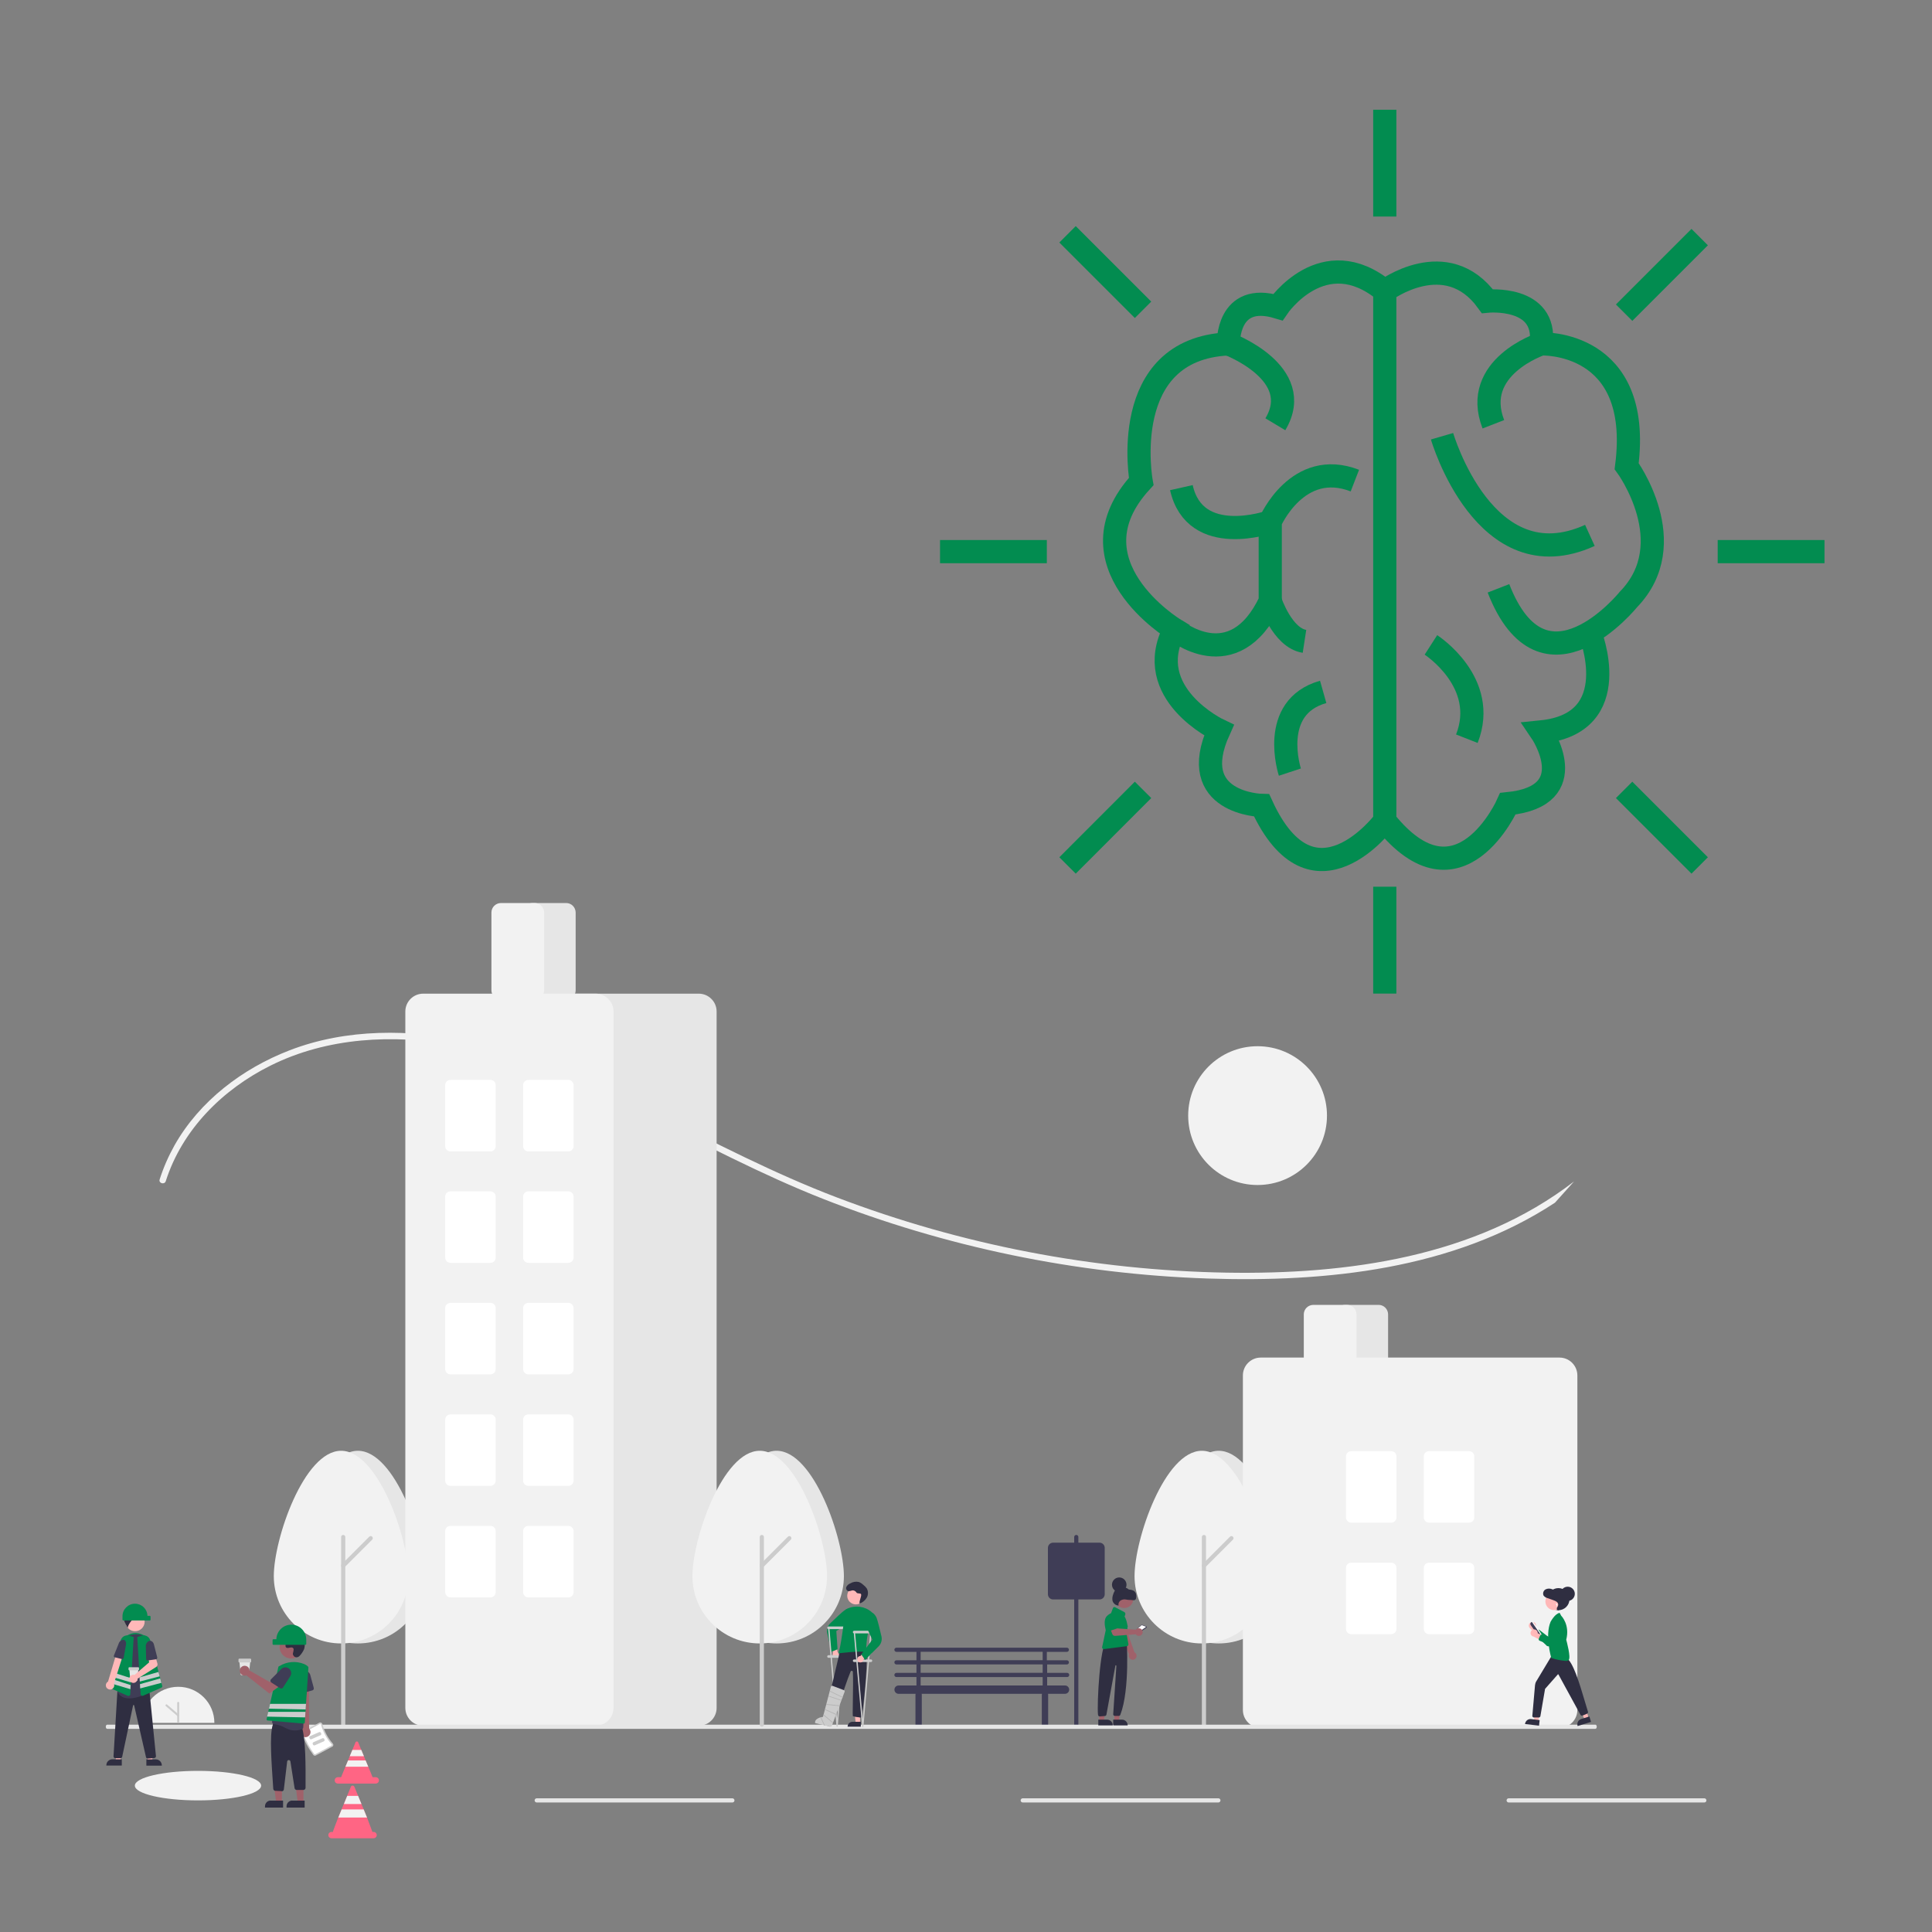 <?xml version="1.0" encoding="UTF-8"?>
<svg id="Layer_1" data-name="Layer 1" xmlns="http://www.w3.org/2000/svg" width="250" height="250" viewBox="0 0 250 250">
  <rect x="0" y="0" width="250" height="250" fill="#808080" stroke="none"/>
  <defs>
    <style>
      .cls-1 {
        fill: #ccc;
      }

      .cls-1, .cls-2, .cls-3, .cls-4, .cls-5, .cls-6, .cls-7, .cls-8, .cls-9, .cls-10, .cls-11 {
        stroke-width: 0px;
      }

      .cls-2 {
        fill: #a0616a;
      }

      .cls-3 {
        fill: #3f3d56;
      }

      .cls-4 {
        fill: #ffb8b8;
      }

      .cls-5 {
        fill: #f2f2f2;
      }

      .cls-6 {
        fill: #2f2e41;
      }

      .cls-7 {
        fill: #b3b3b3;
      }

      .cls-8 {
        fill: #e6e6e6;
      }

      .cls-9 {
        fill: #028c50;
      }

      .cls-10 {
        fill: #fff;
      }

      .cls-12 {
        fill: none;
        stroke: #028c50;
        stroke-miterlimit: 10;
        stroke-width: 3px;
      }

      .cls-11 {
        fill: #ff6584;
      }
    </style>
  </defs>
  <path class="cls-12" d="M199.43,44.5s-9.07,2.99-6.19,10.4"/>
  <path class="cls-12" d="M186.6,56.45s5.53,19.02,19.13,12.83"/>
  <path class="cls-12" d="M205.73,81.86s4.76,11.74-6.3,12.85c0,0,5.64,8.29-4.31,9.29,0,0-6.3,14.27-15.93,2.21V37.64s7.96-5.97,13.27,1.33c0,0,7.74-.77,6.97,5.53,0,0,13.16-.55,11.06,15.82,0,0,7.31,9.95.23,17.25,0,0-10.96,13.6-16.82-1.44"/>
  <path class="cls-12" d="M179.19,106.21s-9.29,12.5-15.93-1.99c0,0-9.84-.22-5.53-9.73,0,0-10.06-4.76-5.75-13.05,0,0-14.05-8.52-4.31-19.13,0,0-3.1-17.14,11.28-17.81,0,0-.22-6.75,6.41-4.76,0,0,5.86-8.63,13.82-2.1"/>
  <path class="cls-12" d="M151.98,81.44s7.63,6.41,12.39-3.65v-10.29s3.54-8.18,10.95-5.31"/>
  <path class="cls-12" d="M164.37,67.51s-9.73,3.45-11.5-4.41"/>
  <path class="cls-12" d="M158.95,44.5s10.06,3.76,6.08,10.4"/>
  <path class="cls-12" d="M185.16,83.45s7.52,4.84,4.65,12.14"/>
  <path class="cls-12" d="M166.91,99.91s-2.76-8.38,4.31-10.38"/>
  <path class="cls-12" d="M164.37,77.79s1.57,4.76,4.43,5.2"/>
  <line class="cls-12" x1="179.19" y1="14.2" x2="179.19" y2="28.02"/>
  <line class="cls-12" x1="219.94" y1="30.68" x2="210.16" y2="40.46"/>
  <line class="cls-12" x1="236.09" y1="71.38" x2="222.27" y2="71.38"/>
  <line class="cls-12" x1="219.94" y1="111.99" x2="210.16" y2="102.21"/>
  <line class="cls-12" x1="179.19" y1="128.57" x2="179.19" y2="114.74"/>
  <line class="cls-12" x1="138.14" y1="111.99" x2="147.91" y2="102.21"/>
  <line class="cls-12" x1="121.64" y1="71.38" x2="135.46" y2="71.38"/>
  <line class="cls-12" x1="138.14" y1="30.32" x2="147.91" y2="40.09"/>
  <path class="cls-5" d="M18.39,222.94c0-2.58,2.1-4.67,4.68-4.67,2.58,0,4.67,2.09,4.67,4.67"/>
  <path class="cls-1" d="M23.06,222.94c-.07,0-.13-.06-.13-.13v-2.46c0-.07.06-.13.13-.13.07,0,.13.06.13.13v2.46c0,.07-.06.13-.13.13Z"/>
  <path class="cls-1" d="M23.06,222.1s-.06-.01-.08-.03l-1.52-1.3c-.05-.04-.06-.12-.02-.18.04-.05.12-.06.18-.02,0,0,0,0,0,0l1.52,1.3c.05.05.06.13.01.18-.02.03-.06.04-.1.04h0Z"/>
  <circle class="cls-5" cx="162.73" cy="144.36" r="8.98"/>
  <ellipse class="cls-5" cx="25.62" cy="231.06" rx="8.17" ry="1.91"/>
  <path class="cls-5" d="M203.68,152.88c-12.7,9.8-29.36,12.06-44.96,11.8-17.25-.3-34.33-3.6-50.45-9.74-8.17-3.11-15.87-7.14-23.67-11.04-7.63-3.81-15.48-7.38-23.87-9.14-7.66-1.61-15.87-1.7-23.26,1.15-6.08,2.35-11.63,6.54-14.88,12.28-.79,1.41-1.44,2.89-1.93,4.43-.16.5.63.72.79.22h0c2.14-6.69,7.37-11.88,13.57-14.96,7.36-3.66,15.82-4.07,23.81-2.65,8.63,1.54,16.69,5.08,24.49,8.95,7.65,3.79,15.19,7.8,23.15,10.94,15.89,6.25,32.74,9.74,49.8,10.32,15.36.51,31.79-1.17,44.94-9.81"/>
  <path class="cls-3" d="M138.05,215.38c.15,0,.27-.12.27-.27s-.12-.27-.27-.27h-2.59v-1.09h2.59c.15,0,.27-.12.27-.27s-.12-.27-.27-.27h-22.05c-.15,0-.27.12-.27.27s.12.27.27.27h2.59v1.09h-2.59c-.15,0-.27.12-.27.27s.12.27.27.27h2.59v1.09h-2.59c-.15,0-.27.12-.27.27s.12.27.27.27h2.59v1.09h-2.31c-.3,0-.54.24-.54.54s.24.54.54.54h2.2s-.02.09-.02.14v3.81c0,.23.18.41.41.41s.41-.18.41-.41v-3.81s0-.09-.02-.14h15.57s-.02.09-.02.14v3.81c0,.23.18.41.41.41s.41-.18.41-.41v-3.81s0-.09-.02-.14h2.2c.3,0,.54-.24.54-.54s-.24-.54-.54-.54h-2.31v-1.09h2.59c.15,0,.27-.12.27-.27s-.12-.27-.27-.27h-2.59v-1.09h2.59ZM119.13,213.74h15.79v1.09h-15.79v-1.09ZM134.92,218.1h-15.79v-1.09h15.79v1.09ZM134.92,216.46h-15.79v-1.09h15.79v1.09Z"/>
  <path class="cls-8" d="M55.02,203.95c0-4.81-3.9-16.22-8.71-16.22s-8.71,11.41-8.71,16.22,3.9,8.71,8.71,8.71,8.71-3.9,8.71-8.71h0Z"/>
  <path class="cls-5" d="M52.85,203.95c0-4.81-3.9-16.22-8.71-16.22s-8.71,11.41-8.71,16.22,3.9,8.71,8.71,8.71,8.71-3.9,8.71-8.71h0Z"/>
  <path class="cls-1" d="M44.41,223.43c-.15,0-.27-.12-.27-.27v-24.27c0-.15.12-.27.27-.27s.27.12.27.27v24.27c0,.15-.12.27-.27.27Z"/>
  <path class="cls-1" d="M44.41,202.87c-.15,0-.27-.12-.27-.27,0-.07.03-.14.08-.19l3.56-3.56c.11-.11.28-.11.38,0s.11.28,0,.38l-3.56,3.56c-.05.05-.12.08-.19.08Z"/>
  <path class="cls-3" d="M139.27,223.43c-.15,0-.27-.12-.27-.27v-24.27c0-.15.12-.27.27-.27s.27.12.27.27v24.27c0,.15-.12.27-.27.27Z"/>
  <path class="cls-8" d="M166.41,203.95c0-4.81-3.9-16.22-8.71-16.22s-8.71,11.41-8.71,16.22,3.9,8.71,8.71,8.71,8.71-3.9,8.71-8.71h0Z"/>
  <path class="cls-5" d="M164.23,203.95c0-4.81-3.9-16.22-8.71-16.22s-8.71,11.41-8.71,16.22,3.9,8.71,8.71,8.71,8.71-3.9,8.71-8.71h0Z"/>
  <path class="cls-1" d="M155.79,223.43c-.15,0-.27-.12-.27-.27v-24.27c0-.15.12-.27.27-.27s.27.12.27.27v24.27c0,.15-.12.27-.27.27Z"/>
  <path class="cls-1" d="M155.79,202.87c-.15,0-.27-.12-.27-.27,0-.07.03-.14.08-.19l3.56-3.56c.11-.11.28-.11.38,0s.11.28,0,.38l-3.56,3.56c-.05.05-.12.08-.19.08Z"/>
  <path class="cls-8" d="M73.26,129.38h-4.36c-.68,0-1.22-.55-1.23-1.23v-10.07c0-.68.55-1.22,1.23-1.23h4.36c.68,0,1.22.55,1.23,1.23v10.07c0,.68-.55,1.22-1.23,1.23Z"/>
  <path class="cls-8" d="M90.42,223.31h-22.32c-1.28,0-2.31-1.04-2.31-2.31v-90.11c0-1.28,1.04-2.31,2.31-2.31h22.32c1.28,0,2.31,1.04,2.31,2.31v90.11c0,1.28-1.04,2.31-2.31,2.31Z"/>
  <path class="cls-5" d="M77.08,223.31h-22.32c-1.28,0-2.31-1.04-2.31-2.31v-90.11c0-1.28,1.04-2.31,2.31-2.31h22.32c1.28,0,2.31,1.04,2.31,2.31v90.11c0,1.28-1.04,2.31-2.31,2.31Z"/>
  <path class="cls-5" d="M69.18,129.38h-4.36c-.68,0-1.22-.55-1.23-1.23v-10.07c0-.68.55-1.22,1.23-1.23h4.36c.68,0,1.22.55,1.23,1.23v10.07c0,.68-.55,1.22-1.23,1.23Z"/>
  <path class="cls-10" d="M63.46,148.99h-5.17c-.38,0-.68-.3-.68-.68v-7.89c0-.38.3-.68.68-.68h5.17c.38,0,.68.3.68.68v7.89c0,.38-.3.68-.68.68Z"/>
  <path class="cls-10" d="M73.54,148.99h-5.17c-.38,0-.68-.3-.68-.68v-7.89c0-.38.3-.68.68-.68h5.17c.38,0,.68.3.68.68v7.89c0,.38-.3.68-.68.68Z"/>
  <path class="cls-10" d="M63.46,163.41h-5.17c-.38,0-.68-.3-.68-.68v-7.89c0-.38.3-.68.68-.68h5.17c.38,0,.68.3.68.68v7.89c0,.38-.3.68-.68.68Z"/>
  <path class="cls-10" d="M73.54,163.41h-5.17c-.38,0-.68-.3-.68-.68v-7.89c0-.38.3-.68.68-.68h5.17c.38,0,.68.3.68.68v7.89c0,.38-.3.68-.68.68Z"/>
  <path class="cls-10" d="M63.46,177.84h-5.17c-.38,0-.68-.3-.68-.68v-7.89c0-.38.3-.68.68-.68h5.17c.38,0,.68.3.68.68v7.89c0,.38-.3.68-.68.68Z"/>
  <path class="cls-10" d="M73.54,177.84h-5.17c-.38,0-.68-.3-.68-.68v-7.89c0-.38.3-.68.68-.68h5.17c.38,0,.68.3.68.68v7.89c0,.38-.3.68-.68.68Z"/>
  <path class="cls-10" d="M63.46,192.27h-5.17c-.38,0-.68-.3-.68-.68v-7.89c0-.38.3-.68.68-.68h5.17c.38,0,.68.3.68.68v7.89c0,.38-.3.68-.68.68Z"/>
  <path class="cls-10" d="M73.54,192.27h-5.17c-.38,0-.68-.3-.68-.68v-7.89c0-.38.3-.68.68-.68h5.17c.38,0,.68.3.68.68v7.89c0,.38-.3.68-.68.68Z"/>
  <path class="cls-10" d="M63.46,206.7h-5.17c-.38,0-.68-.3-.68-.68v-7.89c0-.38.3-.68.68-.68h5.17c.38,0,.68.3.68.68v7.89c0,.38-.3.68-.68.68Z"/>
  <path class="cls-10" d="M73.54,206.7h-5.17c-.38,0-.68-.3-.68-.68v-7.89c0-.38.3-.68.68-.68h5.17c.38,0,.68.3.68.68v7.89c0,.38-.3.68-.68.68Z"/>
  <path class="cls-8" d="M178.39,177.03h-4.36c-.68,0-1.22-.55-1.23-1.23v-5.72c0-.68.55-1.22,1.23-1.23h4.36c.68,0,1.22.55,1.23,1.23v5.72c0,.68-.55,1.22-1.23,1.23Z"/>
  <path class="cls-5" d="M201.8,223.58h-38.66c-1.28,0-2.31-1.04-2.31-2.31v-43.29c0-1.28,1.04-2.31,2.31-2.31h38.66c1.28,0,2.31,1.04,2.31,2.31v43.29c0,1.28-1.04,2.31-2.31,2.31Z"/>
  <path class="cls-5" d="M174.3,177.03h-4.36c-.68,0-1.22-.55-1.23-1.23v-5.72c0-.68.55-1.22,1.23-1.23h4.36c.68,0,1.22.55,1.23,1.23v5.72c0,.68-.55,1.22-1.23,1.23Z"/>
  <path class="cls-10" d="M180.02,197.03h-5.17c-.38,0-.68-.3-.68-.68v-7.89c0-.38.3-.68.68-.68h5.17c.38,0,.68.3.68.68v7.89c0,.38-.3.68-.68.68Z"/>
  <path class="cls-10" d="M190.09,197.03h-5.17c-.38,0-.68-.3-.68-.68v-7.89c0-.38.3-.68.68-.68h5.17c.38,0,.68.3.68.68v7.89c0,.38-.3.68-.68.68Z"/>
  <path class="cls-10" d="M180.02,211.46h-5.17c-.38,0-.68-.3-.68-.68v-7.89c0-.38.3-.68.68-.68h5.17c.38,0,.68.3.68.68v7.89c0,.38-.3.68-.68.68Z"/>
  <path class="cls-10" d="M190.09,211.46h-5.17c-.38,0-.68-.3-.68-.68v-7.89c0-.38.3-.68.68-.68h5.17c.38,0,.68.3.68.68v7.89c0,.38-.3.68-.68.68Z"/>
  <path class="cls-8" d="M206.45,223.71H13.87c-.1,0-.18-.12-.18-.27s.08-.27.18-.27h192.57c.1,0,.18.12.18.27s-.08.27-.18.27Z"/>
  <path class="cls-8" d="M94.77,233.24h-25.32c-.15,0-.27-.12-.27-.27s.12-.27.27-.27h25.32c.15,0,.27.12.27.27s-.12.27-.27.27Z"/>
  <path class="cls-8" d="M157.66,233.24h-25.32c-.15,0-.27-.12-.27-.27s.12-.27.27-.27h25.32c.15,0,.27.12.27.27s-.12.27-.27.27Z"/>
  <path class="cls-8" d="M220.54,233.24h-25.32c-.15,0-.27-.12-.27-.27s.12-.27.27-.27h25.32c.15,0,.27.12.27.27s-.12.27-.27.27Z"/>
  <path class="cls-8" d="M109.2,203.95c0-4.81-3.9-16.22-8.71-16.22s-8.71,11.41-8.71,16.22,3.9,8.71,8.71,8.71,8.71-3.9,8.71-8.71h0Z"/>
  <path class="cls-5" d="M107.02,203.95c0-4.81-3.9-16.22-8.71-16.22s-8.71,11.41-8.71,16.22,3.9,8.71,8.71,8.71,8.71-3.9,8.71-8.71h0Z"/>
  <path class="cls-1" d="M98.58,223.43c-.15,0-.27-.12-.27-.27v-24.27c0-.15.12-.27.27-.27s.27.12.27.27v24.27c0,.15-.12.27-.27.27Z"/>
  <path class="cls-1" d="M98.58,202.87c-.15,0-.27-.12-.27-.27,0-.07.03-.14.08-.19l3.56-3.56c.11-.11.28-.11.38,0s.11.28,0,.38l-3.56,3.56c-.05.05-.12.08-.19.08Z"/>
  <path class="cls-3" d="M142.27,206.97h-5.99c-.38,0-.68-.3-.68-.68v-5.99c0-.38.3-.68.68-.68h5.99c.38,0,.68.3.68.68v5.99c0,.38-.3.68-.68.68Z"/>
  <path class="cls-4" d="M198.42,209.89c.25.06.39.32.33.57,0,.03-.02.05-.03.08l1.18,1.14-.83.19-1-1.11c-.23-.12-.31-.41-.19-.63.1-.19.32-.28.53-.23h0Z"/>
  <path class="cls-9" d="M200.08,212.89l-1.46-1.37c-.08-.08-.09-.21,0-.29,0,0,0,0,0,0l.3-.3c.07-.07.19-.08.27-.02l1.22.94.76-1.85c.12-.3.46-.44.75-.31.01,0,.02,0,.03.02h0c.23.11.36.36.32.61-.14.84-.98,1.96-1.47,2.54-.14.16-.36.22-.56.15-.06-.02-.12-.06-.17-.11Z"/>
  <path class="cls-10" d="M199.26,211.56l-1.08-1.56s-.02-.1.02-.13l.04-.03s.1-.02.13.02l1.08,1.56s.02.1-.02.13c0,0,0,0,0,0l-.04.03s-.1.02-.13-.02h0Z"/>
  <path class="cls-3" d="M198.96,211.57l-.89-1.29c-.08-.12-.05-.27.06-.35l.09-.06,1.18,1.71-.09.06h0c-.12.08-.27.05-.35-.06Z"/>
  <polygon class="cls-4" points="199.07 222.74 198.51 222.68 198.58 220.5 199.32 220.58 199.07 222.74"/>
  <path class="cls-6" d="M199.15,223.3l-1.81-.21v-.02c.05-.39.4-.67.79-.62h0l1.1.13-.08.73Z"/>
  <polygon class="cls-4" points="205.58 222.33 205.05 222.5 204.15 220.5 204.94 220.25 205.58 222.33"/>
  <path class="cls-6" d="M205.88,222.81l-1.74.54v-.02c-.12-.37.09-.77.46-.89t0,0h0l1.06-.33.22.7Z"/>
  <path class="cls-6" d="M198.44,222.24c-.12-.04-.19-.16-.15-.28l.34-3.89c.02-.18.07-.35.16-.5l2.04-3.39,1.83.33h.01c.89.55,1.68,3.19,2.44,5.75.12.4.24.81.36,1.2.05.12,0,.25-.12.3l-.55.23c-.11.05-.23,0-.29-.1l-2.85-5.22s-.02-.02-.04-.02c-.01,0-.03,0-.04.02l-1.65,1.87-.61,3.56h0c-.05.11-.16.17-.27.14h-.6s0,.01,0,.01h-.01Z"/>
  <path class="cls-9" d="M200.74,214.55h-.01s0-.02,0-.02c0-.03-.84-2.86-.09-4.66h0s.55-1.05,1.16-1.16h.02s.2.37.2.37c.06.06,1.14,1.18.65,3.1.04.16.64,2.32.31,2.64-.12.08-.26.12-.4.1-.62-.05-1.24-.18-1.83-.37Z"/>
  <circle class="cls-6" cx="201.66" cy="206.93" r="1.43"/>
  <circle class="cls-4" cx="201.1" cy="207.22" r="1.13"/>
  <path class="cls-6" d="M201.82,208.32c-.1.04-.23.07-.31,0-.07-.09-.08-.21-.02-.31.06-.09.11-.19.14-.3.02-.16-.04-.32-.17-.42-.12-.09-.26-.16-.41-.21l-.79-.28c-.21-.05-.39-.17-.52-.33-.14-.29-.03-.64.25-.8.27-.14.59-.14.87-.02.15.07.31.13.46.19.32.08.68,0,.96.19.24.18.37.47.35.77-.02.3-.1.58-.23.85-.06.16-.15.32-.26.45-.11.13-.28.21-.45.19l.13.03Z"/>
  <circle class="cls-6" cx="202.86" cy="206.24" r=".92"/>
  <path class="cls-10" d="M201.34,207.58c0-.05.04-.09.09-.09s.09.04.09.09c0,.04-.02.07-.06.09v.2s-.02.03-.03.03-.03-.02-.03-.03h0v-.2s-.06-.05-.06-.09Z"/>
  <path class="cls-4" d="M198.47,210.85c.25-.03.48.16.51.41,0,.03,0,.05,0,.08l1.51.66-.72.47-1.32-.7c-.25-.04-.43-.27-.39-.53.03-.21.2-.38.42-.4Z"/>
  <path class="cls-9" d="M201.08,213.09l-1.85-.78c-.11-.04-.16-.17-.11-.27,0,0,0,0,0,0l.17-.39c.04-.09.15-.14.25-.11l1.47.45.07-2c.01-.32.28-.57.6-.56.01,0,.02,0,.04,0h0c.25.02.46.21.51.46.16.84-.23,2.17-.49,2.9-.07.2-.26.34-.47.34-.07,0-.13-.01-.2-.04Z"/>
  <path class="cls-9" d="M19.09,212.61h-2.83v-.86c.89-.62,1.69-.57,2.73.05l.1.81Z"/>
  <polygon class="cls-4" points="15.61 227.86 14.99 227.86 14.9 225.47 15.61 225.47 15.61 227.86"/>
  <path class="cls-6" d="M15.76,228.46h-2v-.03c0-.43.35-.78.78-.78h1.22s0,.8,0,.8Z"/>
  <polygon class="cls-4" points="19.09 227.86 19.71 227.86 19.8 225.47 19.09 225.47 19.09 227.86"/>
  <path class="cls-6" d="M18.94,227.66h1.22s0,0,0,0c.43,0,.78.35.78.78h0v.03h-2s0-.8,0-.8Z"/>
  <path class="cls-6" d="M19.11,227.55c-.11,0-.2-.07-.22-.18l-1.53-6.69s-.04-.06-.07-.06h0s-.07.02-.07.06l-1.41,6.65c-.02.1-.12.18-.22.18h-.67c-.13,0-.23-.1-.23-.23,0,0,0,0,0-.01l.5-8.42.2-.06h0s3.95.03,3.95.03l.84,8.42c.01.12-.08.24-.2.25,0,0,0,0,0,0l-.84.07s-.01,0-.02,0Z"/>
  <circle class="cls-4" cx="17.48" cy="209.84" r="1.24"/>
  <path class="cls-3" d="M16.72,219.77c-.22,0-.43-.03-.64-.09-.37-.11-.69-.38-.86-.73-.03-.05-.03-.11-.02-.17.14-.47.8-2.89.38-4.82-.12-.54-.02-1.11.29-1.57.3-.46.77-.78,1.31-.88h0c.07-.01.14-.02.21-.03.6-.07,1.19.12,1.63.54.45.42.69,1.02.65,1.63l-.32,5.2c0,.08-.05.15-.12.19-.37.2-1.49.73-2.5.73Z"/>
  <path class="cls-6" d="M18.88,208.92c-.27-.67-.96-1.06-1.67-.94l.39.32c-.49.02-1-.02-1.34.32.11,0,.26.23.37.23-.21.01-.4.14-.48.33-.08.19-.1.4-.06.61.13.3.27.59.44.87-.01-.49.96-1.67,1.43-1.55-.24.09-.45.25-.6.46.32-.16.69-.22,1.05-.17.08.02.17.02.25.01.16-.03.27-.19.24-.36,0-.05-.03-.09-.06-.13h.06Z"/>
  <path class="cls-9" d="M16.63,219.46s-.06,0-.09-.02l-2.35-1.03c-.1-.04-.16-.16-.13-.27l1.56-5.88c.12-.45.59-.73,1.04-.61,0,0,.01,0,.02,0l.62.18-.44,7.41c0,.07-.05.14-.11.18-.04.02-.08.03-.12.03Z"/>
  <path class="cls-9" d="M20.99,218.15l-.1-.39-.15-.57-.07-.27-.15-.57-1.08-4.09c-.12-.45-.59-.73-1.04-.61,0,0-.01,0-.02,0l-.62.18.31,5.21.03.54.02.34h0s.03.54.03.54l.05.77c0,.12.11.21.23.21.03,0,.06,0,.09-.02l2.35-1.03c.1-.04.16-.16.13-.27Z"/>
  <polygon class="cls-1" points="20.66 216.92 18.09 217.59 18.06 217.05 20.51 216.35 20.66 216.92"/>
  <polygon class="cls-1" points="20.88 217.76 18.14 218.48 18.11 217.93 18.11 217.93 20.73 217.19 20.88 217.76"/>
  <polygon class="cls-1" points="16.96 217.16 16.93 217.7 14.4 216.95 14.55 216.39 16.96 217.16"/>
  <polygon class="cls-1" points="16.9 218.05 14.33 217.22 14.18 217.78 16.87 218.58 16.9 218.05"/>
  <path class="cls-4" d="M14.38,218.61c.29-.08.46-.37.39-.66,0-.03-.02-.06-.03-.09l1.21-3.8-.86-.18-1.11,3.72c-.26.14-.36.48-.22.74.12.22.38.33.62.27Z"/>
  <path class="cls-3" d="M15.98,212.19h0c.25.03.38.3.32.65l-.29,1.65c-.02.12-.12.22-.21.2l-.99-.25c-.08-.02-.1-.13-.06-.24l.6-1.5c.08-.29.34-.5.64-.52Z"/>
  <path class="cls-9" d="M17.47,207.52h0c.87,0,1.59.69,1.61,1.57h.3c.06,0,.1.05.1.1v.4c0,.06-.05.1-.1.1h-3.43c-.06,0-.1-.05-.1-.1v-.45c0-.89.72-1.62,1.62-1.62h0Z"/>
  <path class="cls-8" d="M17.67,217.5h-.71s-.09-.04-.09-.08l-.14-1.46h1.18l-.14,1.46s-.04.08-.09.08Z"/>
  <path class="cls-1" d="M17.9,216.14h-1.18c-.05,0-.09-.04-.09-.09v-.22c0-.05.04-.09.09-.09h1.18c.05,0,.09.04.09.09v.22c0,.05-.04.09-.09.09Z"/>
  <path class="cls-4" d="M17.32,216.72s.06,0,.08.02l1.9-1.63-.11-.6.88-.29.3,1.04c.05.17-.02.36-.17.45l-2.41,1.52c0,.29-.23.53-.52.54-.29,0-.53-.23-.54-.52s.23-.53.52-.54c.02,0,.04,0,.07,0h0Z"/>
  <path class="cls-3" d="M19.31,212.33h0c.26-.07.53.13.61.47l.42,1.64c.03.12-.03.25-.13.27l-1.13.16c-.09.01-.16-.08-.17-.19l-.04-1.61c-.03-.31.14-.61.43-.73Z"/>
  <path class="cls-8" d="M32.11,216.76h-.86c-.06,0-.1-.04-.11-.1l-.17-1.76h1.42l-.17,1.76c0,.06-.05.1-.11.1Z"/>
  <path class="cls-1" d="M32.39,215.12h-1.42c-.06,0-.11-.05-.11-.11v-.27c0-.06.05-.11.11-.11h1.42c.06,0,.11.05.11.11v.27c0,.06-.05.11-.11.11Z"/>
  <path class="cls-1" d="M40.54,227.09c-.62-.83-1.12-1.75-1.46-2.73-.04-.12.01-.25.12-.31l2.13-1.14c.07-.04.15-.04.23,0,.07.03.13.1.15.17.25.94.71,1.81,1.36,2.54.05.06.08.14.06.22-.01.08-.06.15-.13.18l-2.13,1.14c-.11.06-.25.03-.33-.07Z"/>
  <path class="cls-10" d="M40.68,226.98s.06.04.1.02l2.13-1.14s.04-.03.04-.05c0-.02,0-.05-.02-.07-.67-.75-1.15-1.65-1.4-2.62,0-.02-.02-.04-.05-.05-.02,0-.05,0-.07,0l-2.13,1.14s-.05.06-.04.09c.34.96.82,1.86,1.43,2.68h0Z"/>
  <path class="cls-1" d="M41.47,224.54l-1.16.51c-.09.04-.2,0-.24-.09l-.03-.07c-.04-.09,0-.2.09-.24l1.16-.51c.09-.04.2,0,.24.09l.03.07c.04.09,0,.2-.09.24Z"/>
  <path class="cls-1" d="M41.9,225.33l-1.16.51c-.09.04-.2,0-.24-.09l-.03-.07c-.04-.09,0-.2.09-.24l1.16-.51c.09-.04.2,0,.24.09l.03.07c.04.09,0,.2-.09.24Z"/>
  <path class="cls-2" d="M39.17,224.67c-.3-.19-.39-.6-.2-.9.02-.03.04-.06.07-.09l-.49-6.95,1.41.14.04,6.81c.25.26.24.68-.03.93-.22.21-.55.24-.81.07Z"/>
  <path class="cls-3" d="M38.88,219.06c-.07-.05-.11-.12-.11-.21l-.1-1.87c-.02-.41.29-.77.71-.79.35-.02.67.21.77.55l.45,1.67c.04.15-.05.3-.19.33l-1.29.35c-.08.02-.16,0-.23-.04Z"/>
  <polygon class="cls-2" points="36.48 233.21 35.73 233.21 35.38 230.34 36.48 230.34 36.48 233.21"/>
  <path class="cls-6" d="M35.03,233h1.6v.9h-2.34v-.17c0-.41.33-.74.74-.74h0Z"/>
  <polygon class="cls-2" points="39.27 233.21 38.52 233.21 38.17 230.34 39.27 230.34 39.27 233.21"/>
  <path class="cls-6" d="M37.82,233h1.6v.9h-2.34v-.17c0-.41.33-.74.74-.74h0Z"/>
  <path class="cls-6" d="M36.44,231.77l-.82-.04c-.14,0-.26-.13-.26-.27-.22-3.33-.51-6.9-.06-8.28,0-.15.12-.27.27-.27.01,0,.03,0,.04,0l3.28.48c.13.02.23.13.23.27.42,1.63.44,4.6.42,7.68,0,.15-.12.27-.27.28h-.88c-.13,0-.25-.1-.27-.23l-.54-3.46c-.02-.12-.13-.19-.24-.18-.09.01-.17.09-.18.18l-.43,3.62c-.02.14-.13.24-.27.24,0,0,0,0-.01,0Z"/>
  <path class="cls-3" d="M37.02,223.64c-.48-.28-1.01-.46-1.56-.53-.07,0-.14-.04-.19-.1-.05-.06-.07-.13-.06-.21l.78-5.83c.09-.69.54-1.29,1.17-1.57.62-.28,1.34-.23,1.9.15.03.02.05.04.08.05.66.48.96,1.31.77,2.1-.48,1.97-.65,5.2-.67,5.82,0,.11-.07.21-.18.24-.3.11-.61.16-.92.16-.4,0-.79-.1-1.13-.29Z"/>
  <circle class="cls-2" cx="37.67" cy="213.12" r="1.49"/>
  <path class="cls-6" d="M38.73,214.3c-.18.19-.49.21-.68.03-.08-.08-.14-.18-.15-.29,0-.03,0-.06,0-.09.05-.17.09-.35.1-.53,0-.05-.02-.09-.05-.13-.22-.3-.74.13-.95-.14-.13-.16.02-.42-.08-.61-.13-.24-.51-.12-.76-.26-.27-.15-.25-.56-.08-.81.23-.3.59-.48.97-.49.37,0,.75.06,1.09.21.41.13.76.38,1.03.72.28.44.34.99.18,1.49-.15.34-.36.65-.62.91Z"/>
  <path class="cls-9" d="M39.91,215.75c-.03-.12-.25-.29-.57-.43-1.04-.42-2.23-.32-3.18.27-.07,0-.12.05-.14.12l-1.08,4.76-.14.62-.09.41-.14.62-.07.33c-.02.08.03.16.11.18,0,0,.01,0,.02,0l4.65.4s0,0,.01,0c.08,0,.15-.06.15-.14l.04-.67.05-.72.02-.31.05-.72.31-4.72h0s0,0,0,0Z"/>
  <path class="cls-2" d="M32.27,216.05s.01.07.01.1l2.61,1.5.63-.36.68.88-1.35.97-2.97-2.35c-.33.12-.7-.05-.82-.38s.05-.7.38-.82c.33-.12.7.05.82.38,0,.02.02.05.02.08Z"/>
  <path class="cls-3" d="M34.99,217.52c0-.08.02-.16.08-.22l1.33-1.33c.29-.29.77-.29,1.06,0,.25.25.29.64.1.94l-.94,1.46c-.08.13-.25.16-.38.08l-1.12-.73c-.07-.04-.11-.12-.12-.2Z"/>
  <polygon class="cls-1" points="39.6 220.48 39.55 221.2 34.8 221.1 34.94 220.48 39.6 220.48"/>
  <polygon class="cls-1" points="39.53 221.51 39.48 222.23 34.56 222.13 34.7 221.51 39.53 221.51"/>
  <path class="cls-9" d="M37.7,210.23h0c-1.05,0-1.91.83-1.94,1.88h-.37c-.07,0-.12.05-.12.12v.49c0,.07.05.12.12.12h4.12c.07,0,.12-.05.12-.12h0v-.55c0-1.07-.87-1.94-1.94-1.94h0Z"/>
  <path class="cls-11" d="M48.63,229.97h-.42c0-.05-.56-1.36-.56-1.36l-.34-.82-.22-.54-.34-.82-.39-.94c-.02-.1-.13-.17-.23-.14-.07.02-.13.07-.14.14l-.39.94-.34.82-.22.54-.34.82s-.56,1.31-.56,1.36h-.42c-.23,0-.41.18-.41.41s.18.41.41.41h4.9c.23,0,.41-.18.41-.41s-.18-.41-.41-.41Z"/>
  <path class="cls-11" d="M48.35,237.05h-.16s-.7-1.87-.7-1.87l-.43-1.05-.29-.7-.43-1.05-.47-1.14c-.03-.13-.17-.21-.3-.18-.09.02-.16.09-.18.18l-.47,1.14-.43,1.05-.29.7-.43,1.05s-.71,1.83-.7,1.87h-.17c-.23,0-.41.18-.41.41s.18.41.41.41h5.44c.23,0,.41-.18.41-.41s-.18-.41-.41-.41Z"/>
  <polygon class="cls-5" points="47.09 227.25 45.26 227.25 45.6 226.44 46.75 226.44 47.09 227.25"/>
  <polygon class="cls-5" points="47.65 228.61 44.7 228.61 45.04 227.8 47.31 227.8 47.65 228.61"/>
  <polygon class="cls-5" points="46.77 233.44 44.5 233.44 44.93 232.39 46.34 232.39 46.77 233.44"/>
  <polygon class="cls-5" points="47.49 235.19 43.78 235.19 44.21 234.14 47.06 234.14 47.49 235.19"/>
  <path class="cls-4" d="M108.43,214.39c.16-.16.16-.41,0-.57-.02-.02-.03-.03-.05-.05l-.2-1.35-.84.26.46,1.2c-.12.19-.06.44.14.56.16.1.37.07.5-.06h0Z"/>
  <path class="cls-9" d="M107.57,213.75l-.52-2.42c-.1-.47.05-.96.4-1.29.66-.64,1.51-1.44,1.81-1.65.28-.2.61-.3.95-.28h0s.45.42.45.42l-.97,1.6-1.47.92.16,2.37-.81.33Z"/>
  <path class="cls-1" d="M107.21,210.47h2.17c.09,0,.17.08.17.17h0c0,.09-.08.17-.17.17h-2.17c-.09,0-.17-.08-.17-.17h0c0-.09.08-.17.17-.17Z"/>
  <path class="cls-1" d="M107.21,214.18h2.17c.09,0,.17.08.17.17h0c0,.09-.08.17-.17.17h-2.17c-.09,0-.17-.08-.17-.17h0c0-.09.08-.17.17-.17Z"/>
  <path class="cls-1" d="M108.32,223.46s-.08-.03-.08-.08l-1.09-12.73s.03-.09.08-.09c.05,0,.09.03.09.08l1,11.76.97-11.76s.05-.08.09-.08c.05,0,.08.05.08.09l-1.05,12.73s-.04.08-.08.08h0Z"/>
  <circle class="cls-4" cx="110.75" cy="206.49" r="1.12"/>
  <polygon class="cls-4" points="107.42 222.95 106.89 222.78 107.29 220.65 108.08 220.9 107.42 222.95"/>
  <path class="cls-6" d="M107.39,223.42l-1.71-.55v-.04c.13-.35.51-.55.86-.44l1.07.34-.22.69Z"/>
  <polygon class="cls-4" points="111.29 222.94 110.73 222.94 110.47 220.79 111.29 220.79 111.29 222.94"/>
  <path class="cls-6" d="M109.68,223.43h1.71v-.63h-1.08c-.35,0-.63.28-.63.63h0Z"/>
  <path class="cls-6" d="M111.27,222.24l-.19-.03c-.24-.01-.47-.06-.7-.13-.05-.02-.05-.33-.02-2.05.02-1.27.05-2.85,0-3.69,0-.08-.08-.14-.16-.14-.06,0-.11.04-.13.09-.42.98-1.14,3.18-1.61,4.63-.16.51-.29.9-.38,1.14-.03.09-.13.15-.23.12-.39-.1-.36-.14-.91-.28-.1-.03-.16-.12-.14-.22.1-.47,1.93-8.12,2.07-8.84.02-.1.12-.17.22-.15,0,0,0,0,0,0,.41.08.66.17,1.07.26.44.09.89.19,1.34.28h0s.08.03.11.07c.12.13.28.23.44.3.12.06-.15.05-.05.13.41.32-.18,6.9-.53,8.39-.02.1-.12.16-.21.14h0Z"/>
  <path class="cls-6" d="M111.23,207.46c-.07-.28.26-.87.2-1.15-.04-.19-.48-.06-.59-.22-.1-.17-.27-.28-.47-.3-.22,0-.44.16-.65.09-.21-.1-.29-.35-.19-.56,0,0,0,0,0,0,.11-.2.29-.35.5-.43.33-.2.72-.27,1.1-.18.22.08.41.21.58.37.17.13.32.28.44.45.21.36.22.81.02,1.18-.2.36-.53.64-.92.79"/>
  <path class="cls-9" d="M108.49,213.9c.12-.2.3-1.15.53-2.73.15-1.08.29-2.18.35-2.74.01-.09.07-.17.15-.21.04-.02.09-.04.13-.06,1.04-.48,2.27-.31,3.14.44h0s0,.01,0,.01c0,.01.23,1.26-.24,2.1-.47.83-.47,3.02-.47,3.05v.03h-.03c-.73-.21-3.53.15-3.56.15h-.04s.02-.03.02-.03Z"/>
  <path class="cls-1" d="M110.53,211.02h2.17c.09,0,.17.08.17.17h0c0,.09-.08.17-.17.17h-2.17c-.09,0-.17-.08-.17-.17h0c0-.09.08-.17.17-.17Z"/>
  <path class="cls-1" d="M110.53,214.73h2.17c.09,0,.17.08.17.17h0c0,.09-.08.17-.17.17h-2.17c-.09,0-.17-.08-.17-.17h0c0-.09.08-.17.17-.17Z"/>
  <path class="cls-1" d="M111.64,223.5s-.08-.03-.08-.08l-1.09-12.22s.03-.09.08-.09c.05,0,.09.03.09.08h0l1,11.25.97-11.25s.05-.08.09-.08c.05,0,.08.05.08.09l-1.05,12.22s-.04.08-.08.08h0Z"/>
  <path class="cls-4" d="M110.94,214.78c-.05-.22.09-.43.31-.48.02,0,.05,0,.07,0l.9-1.02.56.68-1.04.76c0,.22-.19.4-.42.4-.19,0-.35-.14-.39-.32h0Z"/>
  <path class="cls-9" d="M111.46,214.07l1.42-1.9-.73-1.57.05-1.87.6-.11h0c.29.17.52.44.64.75.13.33.41,1.47.62,2.37.11.47-.03.96-.37,1.3l-1.75,1.75-.5-.72Z"/>
  <path class="cls-1" d="M105.49,222.97l1.95.47c.08.02.16-.02.19-.09l1.67-4.45s.01-.07,0-.11c-.02-.04-.05-.07-.09-.08l-1.47-.56s-.1-.02-.14,0c-.04.02-.07.05-.08.1h0s-1.03,3.92-1.03,3.92h-.02c-.32.02-.63.15-.87.36-.1.12-.15.28-.13.44Z"/>
  <rect class="cls-7" x="107.74" y="219.72" width=".09" height="1.79" transform="translate(-122.95 304.57) rotate(-83.95)"/>
  <rect class="cls-7" x="107.4" y="220.76" width=".09" height="1.57" transform="translate(-138.67 228.62) rotate(-65.78)"/>
  <polygon class="cls-7" points="108.87 220.07 107.18 219.51 107.22 219.43 108.9 219.99 108.87 220.07"/>
  <polygon class="cls-7" points="109.04 219.69 107.35 218.87 107.39 218.79 109.07 219.61 109.04 219.69"/>
  <rect class="cls-7" x="107.14" y="221.6" width=".09" height="1.6" transform="translate(-131.54 159.44) rotate(-49.49)"/>
  <rect class="cls-7" x="106.42" y="222.15" width=".09" height="1.18" transform="translate(-82.49 63.85) rotate(-24.39)"/>
  <path class="cls-2" d="M146.45,214.75c-.27-.06-.44-.34-.38-.61,0-.03.02-.06.03-.08l-1.87-4.22,1.07-.27,1.5,4.24c.25.13.35.43.22.69-.11.21-.34.32-.57.26Z"/>
  <path class="cls-9" d="M144.57,211.15c-.06-.03-.11-.08-.12-.14l-.33-1.09c-.15-.32-.01-.69.3-.84.32-.15.69-.01.84.3l.63.95c.07.1.04.25-.06.32,0,0-.02.01-.03.02l-1.04.49c-.06.03-.13.03-.19,0Z"/>
  <path class="cls-3" d="M148.38,210.61l-1.15.81s-.07.02-.1,0l-.31-.23s-.05-.08-.02-.12c0,0,0,0,.01-.01l.88-.79s.06-.03.09-.02l.57.21s.07.07.05.11c0,.02-.02.03-.03.04Z"/>
  <path class="cls-10" d="M148.29,210.53s0-.03-.02-.04l-.52-.19s-.02,0-.03,0l-.8.71h0s0,.04,0,.05c0,0,0,0,0,0l.28.21s.03,0,.04,0l1.03-.73s0,0,.01-.01Z"/>
  <polygon class="cls-2" points="144.2 222.71 144.78 222.71 145.05 220.48 144.2 220.48 144.2 222.71"/>
  <path class="cls-6" d="M144.05,222.52h1.14s0,0,0,0c.4,0,.73.33.73.73h0v.02h-1.87s0-.75,0-.75Z"/>
  <polygon class="cls-2" points="142.26 222.71 142.84 222.71 143.12 220.48 142.26 220.48 142.26 222.71"/>
  <path class="cls-6" d="M142.12,222.52h1.14s0,0,0,0c.4,0,.73.33.73.73h0v.02h-1.87s0-.75,0-.75Z"/>
  <path class="cls-6" d="M142.14,222.03s-.06-.1-.06-.16c-.14-1.42.24-8.88,1.11-9.52h0s2.54-.44,2.54-.44h0l.05.05c0,.07.47,6.61-.81,9.94-.03.08-.11.14-.2.14h-.51c-.12,0-.21-.1-.21-.21,0,0,0-.01,0-.02l.41-6.25s-.03-.07-.06-.08c-.04,0-.07.02-.07.06l-1.16,6.34c-.02.09-.1.16-.19.17l-.67.05s-.01,0-.02,0c-.06,0-.11-.02-.15-.06Z"/>
  <circle class="cls-2" cx="145.48" cy="206.92" r="1.16"/>
  <path class="cls-9" d="M142.69,213.36s-.08-.12-.08-.19l.47-2.22c-.38-1.61.13-1.91.69-2.21h0s.24-.64.24-.64c.03-.11.14-.17.24-.14.01,0,.02,0,.04.01l1.21.64c.05.03.09.08.11.14.02.06.02.13,0,.19l-.09.24c.23.31.59,1.53.21,2l.29,1.57c.01.12-.06.23-.18.26l-2.98.38s-.02,0-.04,0c-.05,0-.1-.02-.13-.06Z"/>
  <path class="cls-2" d="M147.03,210.82s-.04.04-.05.06l-2.34-.16-.25-.51-.82.28.36.95c.06.16.21.26.38.24l2.66-.2c.16.22.47.27.69.11.22-.16.27-.47.11-.69s-.47-.27-.69-.11c-.02.01-.03.03-.05.04Z"/>
  <path class="cls-9" d="M144.55,210.72l-1.02.34c-.11.04-.23-.02-.27-.13,0,0,0-.02,0-.03l-.19-1.05c-.1-.31.07-.64.38-.75s.64.07.75.38l.48.95c.05.1.01.23-.09.29,0,0-.02,0-.03.01h0Z"/>
  <circle class="cls-6" cx="144.83" cy="205.06" r=".94"/>
  <path class="cls-6" d="M146.58,207.06c.09.02.19.01.27-.02.09-.05.15-.14.16-.24.18-1.17-.82-1.07-.94-1.12-.07-.04-.14-.09-.21-.15-.17-.09-.35-.13-.54-.12-.22-.02-.45,0-.66.08-.18.09-.34.23-.44.4-.1.18-.17.37-.22.56-.07.22-.08.46-.04.69.1.35.41.6.78.62-.06-.28.08-.57.34-.7.2-.1.43-.13.64-.08.14.03.28.05.43.05.14,0,.31.01.42.03Z"/>
</svg>